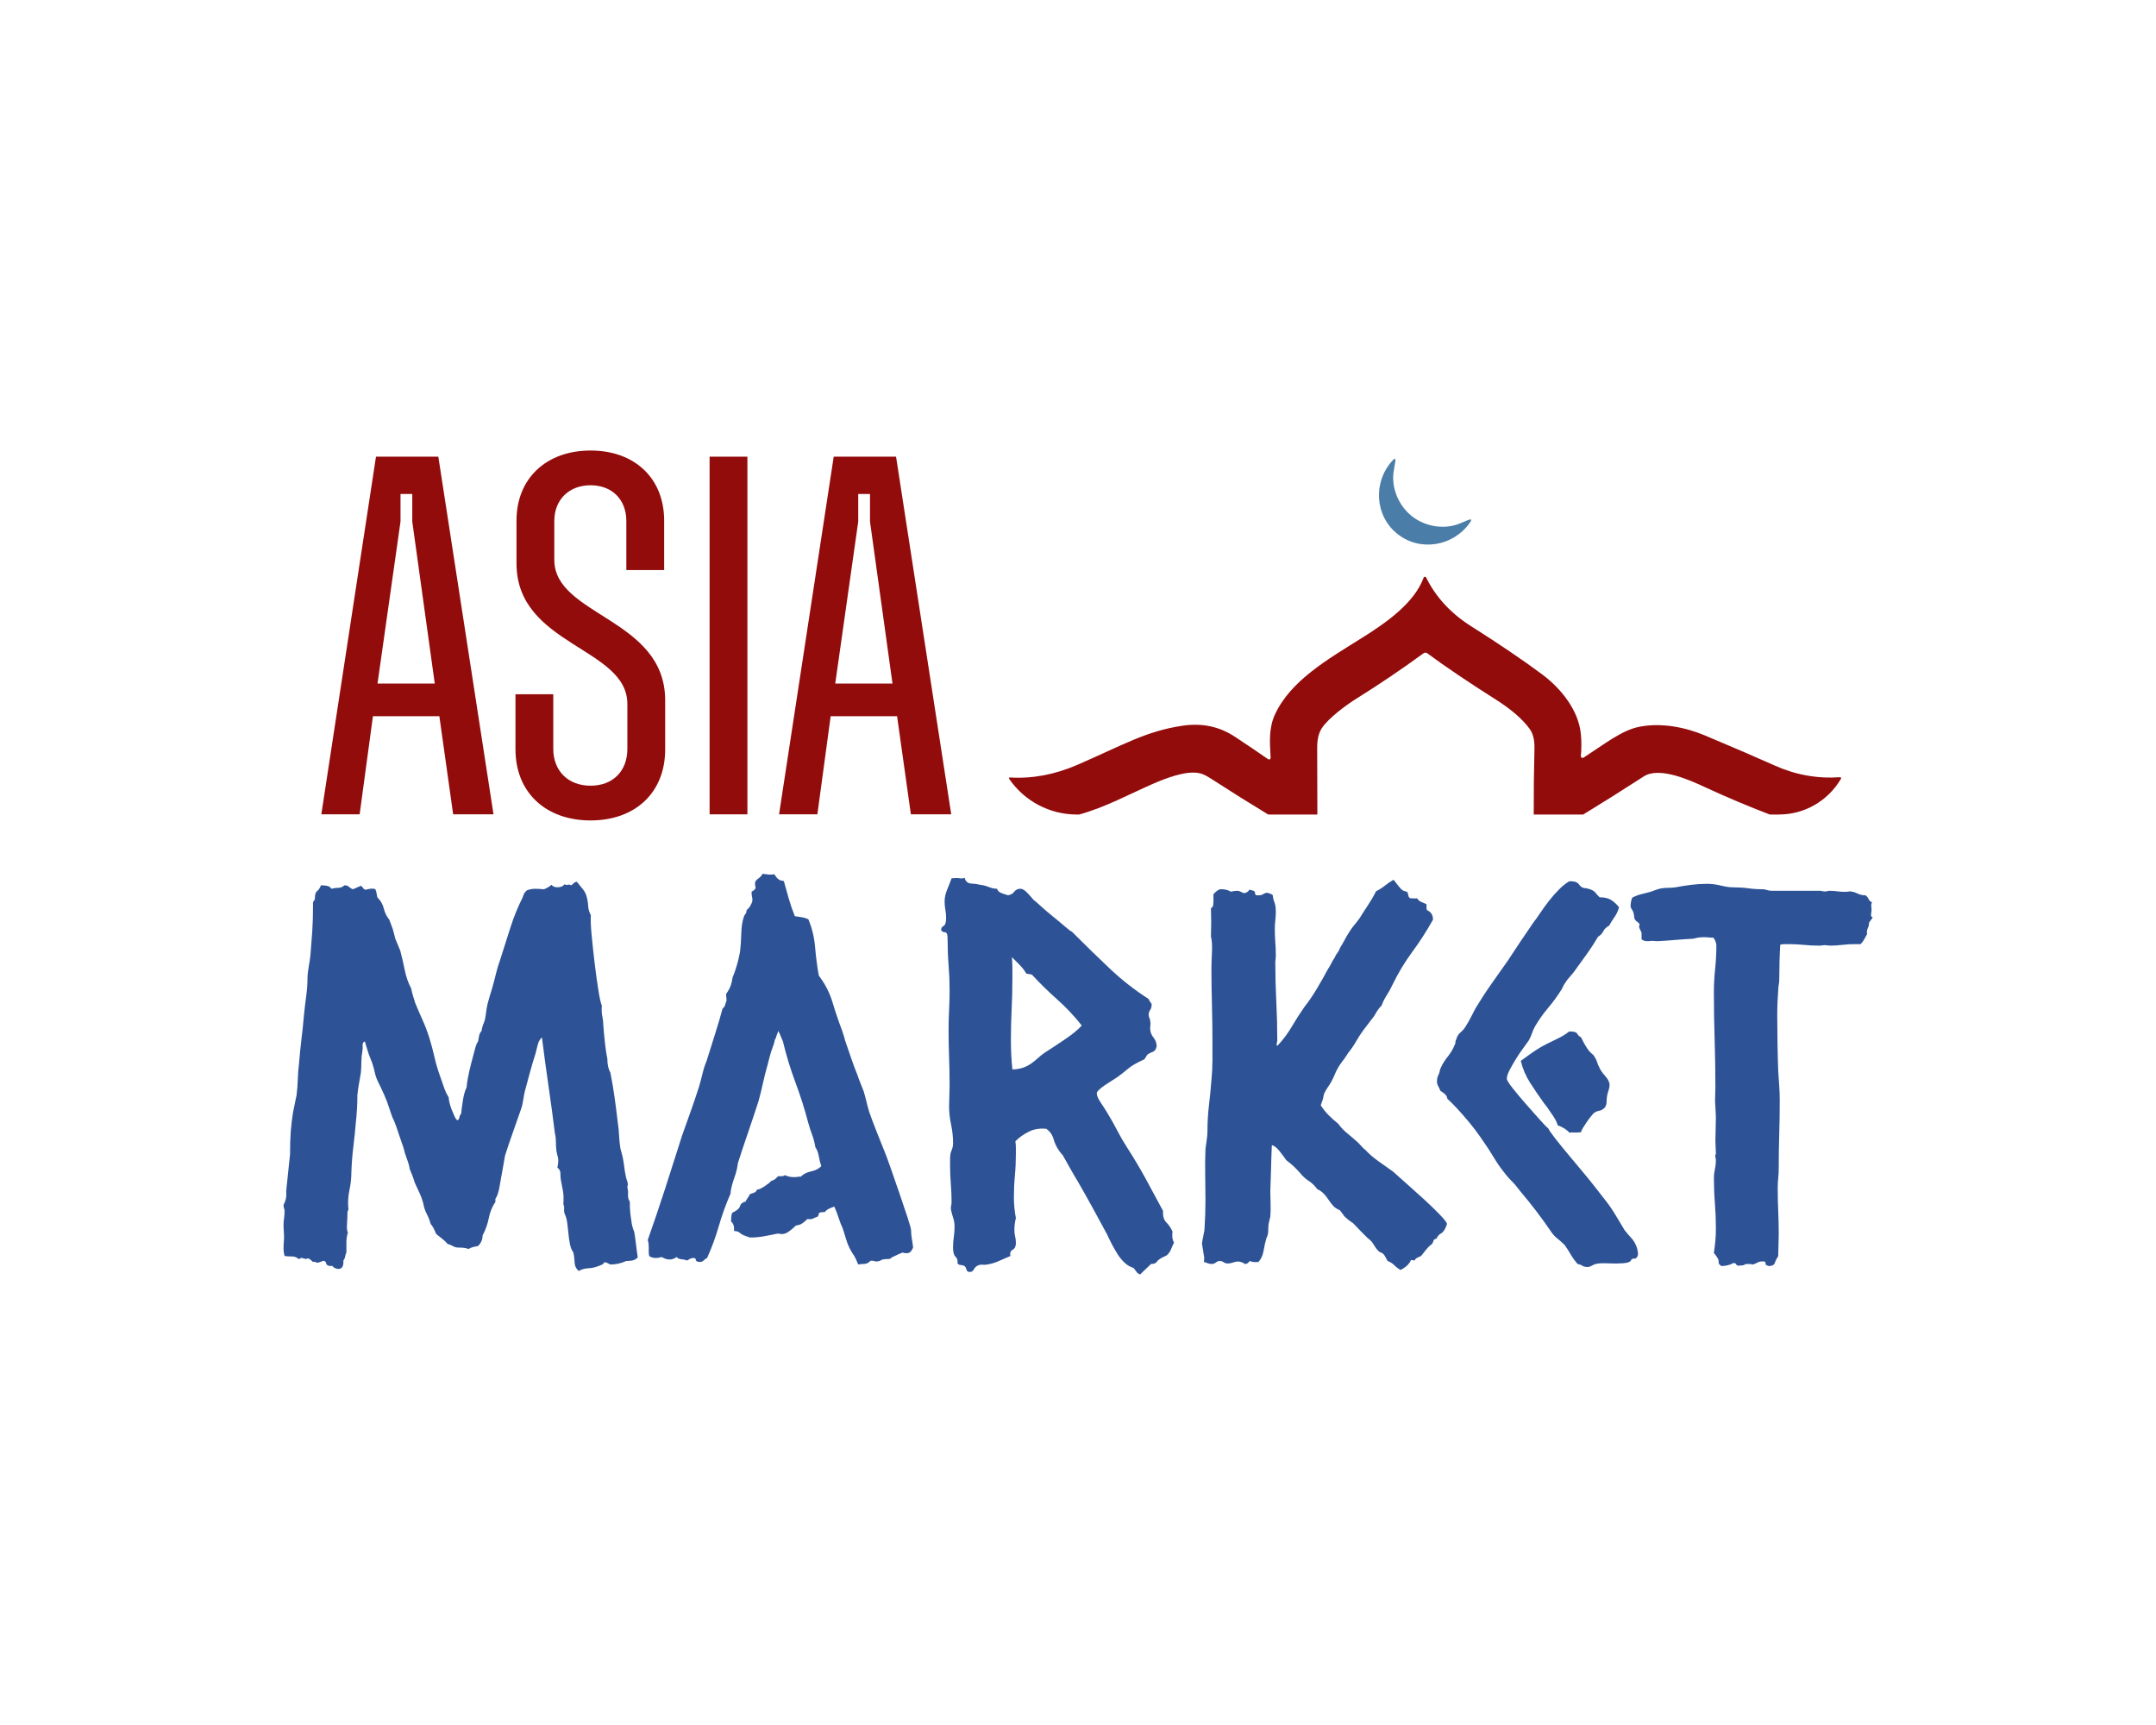 <svg xmlns="http://www.w3.org/2000/svg" id="uuid-e660cca7-7bc7-4d67-bdf1-378225b24a1e" data-name="Capa 1" viewBox="0 0 1280 1024"><defs><style>      .uuid-30a56845-02f5-4e16-ac09-57f74f26a08e {        fill: #2d5396;      }      .uuid-0c2293b8-2f55-4fba-85ca-4a3951e0f1fb {        fill: #930c0c;      }      .uuid-5135a1c1-e77a-4cc9-85b1-6a0635149298 {        fill: #4a7ea8;      }    </style></defs><g><path class="uuid-30a56845-02f5-4e16-ac09-57f74f26a08e" d="M378.6,746.48c-.99.99-2.07,1.58-3.26,1.78-1.18.2-2.37.3-3.55.3-2.96,1.38-6.12,2.07-9.48,2.07-2.17-1.18-3.36-1.58-3.55-1.18-.2.39-.59.79-1.18,1.18-2.96,1.38-5.63,2.12-8,2.22-2.37.1-4.35.64-5.92,1.63-1.58-1.18-2.42-2.92-2.52-5.19-.1-2.27-.35-4.19-.74-5.77-.99-1.38-1.68-3.11-2.07-5.18-.4-2.08-.69-4.2-.89-6.37-.2-2.17-.44-4.29-.74-6.37-.29-2.07-.84-3.9-1.63-5.48-.2-.99-.25-1.87-.15-2.67.1-.79-.05-1.68-.44-2.67.2-3.36.1-6.02-.3-8-.4-1.97-.79-4.05-1.18-6.22-.2-1.18-.3-2.52-.3-4s-.59-2.61-1.78-3.4c.59-2.76.69-4.84.3-6.22-.4-1.38-.69-2.67-.89-3.85-.2-1.58-.3-3.3-.3-5.18s-.2-3.6-.59-5.19c-1.18-9.48-2.47-18.96-3.85-28.44-1.38-9.48-2.67-18.96-3.85-28.44-1.18.99-2.03,2.47-2.52,4.44-.5,1.98-.94,3.75-1.33,5.33-1.18,3.55-2.27,7.21-3.26,10.96-.99,3.75-1.98,7.41-2.96,10.96-.4,1.58-.74,3.4-1.04,5.48-.29,2.07-.74,3.9-1.33,5.48-1.98,5.73-3.7,10.66-5.19,14.81-1.48,4.15-2.91,8.39-4.29,12.74-.4,2.37-.79,4.64-1.18,6.81-.4,2.17-.79,4.35-1.18,6.52-.2,1.18-.49,2.86-.89,5.04-.4,2.17-.79,3.75-1.18,4.74-.4.99-.74,1.68-1.04,2.07-.3.4-.35,1.09-.15,2.07-1.98,2.96-3.31,6.22-4,9.77-.7,3.55-1.93,7.01-3.7,10.37,0,2.37-.89,4.44-2.67,6.22-.99.2-1.92.4-2.82.59-.89.2-1.83.59-2.81,1.18-.99-.39-2.13-.64-3.4-.74-1.29-.1-2.52-.15-3.7-.15-.99-.2-1.88-.54-2.67-1.04-.79-.49-1.68-.84-2.67-1.04-.99-1.18-2.07-2.22-3.26-3.11-1.18-.89-2.37-1.83-3.55-2.82-1.18-2.96-2.27-4.93-3.26-5.92-.59-2.17-1.38-4.19-2.37-6.07-.99-1.87-1.68-4-2.07-6.37-.59-2.17-1.33-4.19-2.22-6.07-.89-1.87-1.83-3.9-2.81-6.07-.4-1.38-.84-2.71-1.33-4-.49-1.28-1.04-2.62-1.63-4-.2-1.58-.74-3.55-1.63-5.92s-1.53-4.44-1.93-6.22c0-.2-.35-1.23-1.04-3.11-.69-1.87-1.38-3.9-2.07-6.07-.69-2.17-1.38-4.15-2.07-5.92-.69-1.78-1.14-2.76-1.33-2.96-.4-.99-.74-1.92-1.04-2.82-.3-.89-.64-1.92-1.04-3.11-.79-2.57-1.78-5.19-2.96-7.85-1.18-2.67-2.37-5.19-3.55-7.55-.99-1.97-1.68-3.9-2.07-5.78-.4-1.87-.89-3.7-1.48-5.48-.4-.99-.74-1.87-1.04-2.67-.3-.79-.64-1.68-1.04-2.67-.4-1.18-.79-2.42-1.18-3.7-.4-1.28-.79-2.62-1.18-4-.99.4-1.44,1.24-1.33,2.52.1,1.29.05,2.42-.15,3.41-.4,2.17-.59,4.29-.59,6.37s-.1,4.2-.3,6.37c-.4,2.37-.79,4.64-1.18,6.81-.4,2.17-.69,4.35-.89,6.52,0,5.33-.3,10.66-.89,15.99-.4,4.74-.89,9.53-1.48,14.36-.59,4.84-.99,9.83-1.18,14.96,0,3.75-.4,7.46-1.18,11.11-.79,3.66-.99,7.46-.59,11.41-.4.79-.59,1.38-.59,1.78v1.78c0,.99-.05,2.07-.15,3.26-.1,1.18-.15,2.27-.15,3.26,0,1.78.19,2.96.59,3.55-.59,1.78-.89,3.7-.89,5.77v6.07c-.4.79-.64,1.58-.74,2.37-.1.79-.44,1.58-1.04,2.37.19,3.36-.79,5.04-2.96,5.04-.59,0-1.24-.15-1.93-.45-.69-.29-1.24-.74-1.63-1.33-2.18.2-3.41-.3-3.7-1.48s-.94-1.68-1.93-1.48c-2.37.99-3.7,1.28-4,.89-.3-.4-.94-.49-1.93-.3-1.58-1.58-2.62-2.27-3.11-2.07-.49.2-.94.3-1.33.3-1.78-.59-2.77-.74-2.96-.45-.2.3-.59.45-1.18.45-.99-.99-2.32-1.48-4-1.48s-3.11-.1-4.29-.3c-.2-.79-.35-1.53-.44-2.22-.1-.69-.15-1.53-.15-2.52,0-1.18.05-2.32.15-3.41.1-1.08.15-2.22.15-3.4,0-.99-.05-2.02-.15-3.11-.1-1.08-.15-2.32-.15-3.7s.1-2.71.3-4c.19-1.28.3-2.71.3-4.29,0-.59-.1-1.13-.3-1.63-.2-.49-.3-1.13-.3-1.92,1.18-2.57,1.73-4.59,1.63-6.07-.1-1.48-.05-2.91.15-4.3.39-3.36.74-6.67,1.04-9.92.3-3.26.64-6.57,1.04-9.92,0-5.53.15-10.12.44-13.77.3-3.65.74-7.36,1.33-11.11.39-1.78.74-3.45,1.04-5.04.3-1.58.64-3.26,1.04-5.04.39-2.96.64-6.07.74-9.33.1-3.26.34-6.46.74-9.63.39-4.93.89-9.82,1.48-14.66.59-4.83,1.08-9.63,1.48-14.36.39-3.75.84-7.45,1.33-11.11.49-3.65.74-7.15.74-10.51,0-1.78.25-4.05.74-6.81.49-2.76.84-5.13,1.04-7.11.39-4.74.74-9.38,1.04-13.92.3-4.54.44-9.08.44-13.63v-3.26c0-.39.19-.79.59-1.18.39-.39.59-1.08.59-2.07,0-1.78.44-3.01,1.33-3.7.89-.69,1.63-1.82,2.22-3.4.99,0,2.12.1,3.41.3,1.28.2,2.22.79,2.81,1.78,1.38-.39,2.76-.59,4.15-.59s2.56-.49,3.55-1.48c1.18,0,2.07.3,2.67.89s1.38,1.09,2.37,1.48c.79-.39,1.58-.74,2.37-1.04.79-.3,1.58-.64,2.37-1.04.59.4,1.04.84,1.33,1.33.3.5.74.84,1.33,1.04,2.96-.79,4.93-.89,5.92-.3.39.79.64,1.58.74,2.37.1.79.25,1.58.44,2.37,1.97,1.98,3.26,4.2,3.85,6.67.59,2.47,1.67,4.69,3.26,6.66.39,1.18.84,2.37,1.33,3.55.49,1.18.93,2.57,1.33,4.15l.89,3.55c.79,1.98,1.78,4.35,2.96,7.11.99,3.75,1.87,7.6,2.67,11.55.79,3.95,2.07,7.6,3.85,10.96.19,1.18.54,2.62,1.04,4.29.49,1.68.93,3.11,1.33,4.3,1.38,3.36,2.81,6.67,4.29,9.92,1.48,3.26,2.81,6.77,4,10.52,1.18,3.75,2.22,7.6,3.11,11.55.89,3.95,2.02,7.8,3.41,11.55,1.18,3.55,2.07,6.12,2.67,7.7.59,1.58,1.38,3.16,2.37,4.74,0,.59.15,1.58.44,2.96.3,1.38.74,2.82,1.33,4.29.59,1.48,1.18,2.87,1.78,4.15.59,1.29,1.18,2.03,1.78,2.22.59-.39.93-.99,1.04-1.78.1-.79.45-1.48,1.04-2.07.2-2.17.54-4.84,1.04-8,.49-3.16,1.23-5.73,2.22-7.7,0-.99.24-2.82.74-5.48.49-2.67,1.13-5.53,1.92-8.59.79-3.06,1.53-5.87,2.22-8.44.69-2.57,1.33-4.15,1.92-4.74.39-2.57.74-4.15,1.04-4.74.29-.59.64-1.08,1.04-1.48.2-1.58.59-3.06,1.18-4.44.59-1.38.99-2.86,1.18-4.44.39-3.36.89-6.12,1.48-8.29.59-2.17,1.38-4.84,2.37-8,.79-2.76,1.53-5.58,2.22-8.44.69-2.86,1.53-5.68,2.52-8.44,2.37-7.5,4.49-14.17,6.37-19.99,1.87-5.82,4.19-11.5,6.96-17.03.59-1.78,1.08-2.86,1.48-3.26l1.18-1.18c1.58-.59,3.21-.89,4.89-.89s3.41.1,5.19.3c1.97-.79,3.45-1.68,4.44-2.67.79.99,1.97,1.48,3.55,1.48,1.97,0,3.36-.59,4.15-1.78.79.4,1.43.49,1.93.3.49-.2,1.23-.1,2.22.3.39-.39.89-.84,1.48-1.33.59-.49,1.18-.74,1.78-.74,1.58,1.98,2.82,3.51,3.7,4.59.89,1.09,1.53,2.32,1.93,3.7.59,1.78.93,3.7,1.04,5.78.1,2.07.64,4,1.63,5.77-.2,2.57-.05,6.47.45,11.7.49,5.24,1.08,10.77,1.78,16.59.69,5.83,1.43,11.21,2.22,16.14.79,4.94,1.48,8,2.07,9.18-.2,2.57-.1,4.74.3,6.52.39,1.78.59,3.55.59,5.33,0,.59.1,1.83.3,3.7.2,1.88.39,3.85.59,5.92.2,2.08.45,4.05.74,5.92.3,1.88.54,3.21.74,4,0,3.55.59,6.32,1.78,8.29.99,4.94,1.82,9.88,2.52,14.81.69,4.94,1.33,9.97,1.92,15.11.39,2.57.64,5.04.74,7.41.1,2.37.35,4.84.74,7.41.2.99.44,1.98.74,2.96.29.99.54,1.98.74,2.96.39,1.98.69,3.85.89,5.63.2,1.78.49,3.55.89,5.33.2.99.49,2.03.89,3.11.39,1.09.39,2.22,0,3.41.39,1.38.54,2.86.44,4.44-.1,1.58.25,2.96,1.04,4.15,0,4.15.3,7.8.89,10.96.2,2.37.79,4.74,1.78,7.11.39,2.37.74,4.84,1.04,7.41.3,2.57.64,5.14,1.04,7.7Z"></path><path class="uuid-30a56845-02f5-4e16-ac09-57f74f26a08e" d="M465.39,523.15c.99,3.55,1.97,7.06,2.96,10.51.99,3.46,2.17,6.86,3.55,10.22,2.96.4,4.79.69,5.48.89.69.2,1.53.49,2.52.89,2.17,5.14,3.5,10.62,4,16.44.49,5.83,1.23,11.51,2.22,17.03,3.75,4.94,6.46,10.22,8.14,15.85,1.68,5.62,3.6,11.3,5.78,17.03.59,1.98.99,3.21,1.18,3.7.2.49.3.94.3,1.33,1.18,3.36,2.37,6.81,3.55,10.37s2.47,7.01,3.85,10.37c.59,1.78,1.23,3.51,1.92,5.19.69,1.68,1.33,3.31,1.93,4.89.59,1.98,1.13,4,1.63,6.07.49,2.08,1.04,4.1,1.63,6.07,1.38,3.95,2.86,7.9,4.44,11.85,1.58,3.95,3.16,7.9,4.74,11.85.59,1.38,1.73,4.44,3.4,9.18,1.68,4.74,3.41,9.73,5.19,14.96,1.78,5.24,3.41,10.07,4.89,14.52,1.48,4.44,2.22,7.16,2.22,8.14,0,1.58.15,3.21.45,4.89.29,1.68.54,3.4.74,5.18-.79,1.98-1.78,3.06-2.96,3.26-1.18.2-2.27.1-3.26-.3-.99.4-1.93.79-2.81,1.18-.89.4-1.73.79-2.52,1.18-.59.2-1.09.49-1.48.89s-.89.59-1.48.59c-2.37,0-3.9.24-4.59.74-.7.49-1.73.74-3.11.74-1.78-.59-2.92-.64-3.4-.15-.5.49-.94.84-1.33,1.04-.79.39-1.68.59-2.67.59s-1.98.1-2.96.3c-.4-.79-.74-1.58-1.04-2.37-.29-.79-.74-1.68-1.33-2.67-2.17-3.16-3.7-6.22-4.59-9.18-.89-2.96-1.63-5.33-2.22-7.11-.99-2.17-1.83-4.34-2.52-6.52-.69-2.17-1.53-4.34-2.52-6.52-1.18.4-2.27.84-3.26,1.33-.99.49-1.78,1.14-2.37,1.92-2.37,0-3.55.3-3.55.89s-.2,1.18-.59,1.78c-1.18.4-2.13.79-2.81,1.18-.7.4-1.83.49-3.41.3-.99.99-1.98,1.83-2.96,2.52-.99.7-2.27,1.14-3.85,1.33-1.58,1.58-3.21,2.92-4.89,4-1.68,1.09-3.6,1.33-5.77.74-2.77.59-5.53,1.14-8.29,1.63-2.77.5-5.53.74-8.29.74-3.16-.99-5.14-1.87-5.92-2.67-.79-.79-1.98-1.18-3.55-1.18.2-2.76-.4-4.64-1.78-5.63,0-.59.05-1.53.15-2.81.09-1.28.34-2.12.74-2.52,2.57-1.18,4.05-2.47,4.44-3.85.39-1.38,1.48-2.27,3.26-2.67.39-.79.84-1.53,1.33-2.22.49-.69.94-1.43,1.33-2.22.99-.39,1.82-.69,2.52-.89.69-.2,1.23-.79,1.63-1.78.99,0,2.47-.64,4.44-1.93,1.97-1.28,3.26-2.32,3.85-3.11,1.58-.59,2.57-1.13,2.96-1.63.39-.49.89-.93,1.48-1.33,1.97.2,3.26,0,3.85-.59,1.58.79,3.36,1.18,5.33,1.18.79,0,1.48-.05,2.07-.15.59-.1,1.28-.15,2.07-.15,1.58-1.58,3.6-2.61,6.07-3.11,2.46-.49,4.49-1.53,6.07-3.11-.59-1.58-1.09-3.5-1.48-5.78-.4-2.27-1.09-4.09-2.07-5.48-.4-2.57-1.04-5.04-1.92-7.41-.89-2.37-1.63-4.64-2.22-6.81-2.17-8.29-4.74-16.39-7.7-24.29-2.96-7.9-5.43-15.99-7.41-24.29-.4-.99-.84-2.02-1.33-3.11-.49-1.08-.94-2.12-1.33-3.11-.99,2.37-1.48,3.7-1.48,4s-.2.64-.59,1.04c-.2.99-.4,1.83-.59,2.52-.2.7-.49,1.53-.89,2.52-.59,1.58-1.14,3.31-1.63,5.18-.49,1.88-.94,3.61-1.33,5.19-.99,3.36-1.88,6.86-2.67,10.52-.79,3.66-1.68,7.26-2.67,10.81-1.98,6.12-4,12.2-6.07,18.22-2.08,6.02-4.1,12.1-6.07,18.21-.4,2.77-.84,4.89-1.33,6.37-.49,1.48-.99,2.96-1.48,4.45-.5,1.48-.89,2.91-1.18,4.29-.3,1.38-.45,2.47-.45,3.26-2.77,6.32-5.09,12.74-6.96,19.25-1.88,6.52-4.2,12.84-6.96,18.96-.79.4-1.48.89-2.07,1.48s-1.29.89-2.07.89c-1.58,0-2.42-.4-2.52-1.18-.1-.79-.54-1.18-1.33-1.18s-1.48.15-2.07.45c-.59.29-1.18.64-1.78,1.04-.99-.4-2.13-.64-3.4-.74-1.29-.1-2.22-.54-2.82-1.33-1.38.99-2.77,1.48-4.15,1.48-1.58,0-3.16-.49-4.74-1.48-1.18.4-2.37.59-3.55.59-.59,0-1.29-.1-2.07-.3-.79-.2-1.38-.49-1.78-.89-.2-.79-.3-1.58-.3-2.37v-2.67c0-1.97-.2-3.45-.59-4.44,3.55-10.07,7.01-20.29,10.37-30.66,3.36-10.36,6.71-20.88,10.07-31.54,1.78-4.93,3.5-9.77,5.18-14.51,1.68-4.74,3.31-9.58,4.89-14.51.79-2.76,1.48-5.38,2.07-7.85.59-2.47,1.38-4.89,2.37-7.26,1.58-5.13,3.21-10.32,4.89-15.55,1.68-5.23,3.21-10.41,4.59-15.55.79-.59,1.28-1.28,1.48-2.07.2-.79.49-1.68.89-2.67l-.3-3.85c1.38-1.97,2.32-3.7,2.81-5.18.49-1.48.84-3.01,1.04-4.59.99-2.37,1.87-4.93,2.67-7.7.79-2.76,1.38-5.33,1.78-7.7.39-3.16.64-6.76.74-10.81.09-4.05.64-7.45,1.63-10.22.39-.79.74-1.33,1.04-1.63s.45-.94.45-1.93c.39-.39.84-.84,1.33-1.33.49-.49.84-1.04,1.04-1.63.99-1.58,1.33-2.96,1.04-4.15-.3-1.18-.45-2.47-.45-3.85,1.78-.99,2.57-1.87,2.37-2.67-.2-.79-.3-1.58-.3-2.37,0-.99.64-1.93,1.93-2.81,1.28-.89,2.12-1.83,2.52-2.82,1.18.2,2.37.35,3.55.45,1.18.1,2.37.05,3.55-.15,1.38,2.57,3.06,3.85,5.04,3.85l.59.3Z"></path><path class="uuid-30a56845-02f5-4e16-ac09-57f74f26a08e" d="M690.5,718.94c-.2,2.96.45,5.19,1.92,6.66s2.71,3.31,3.7,5.48c-.4,2.77-.1,4.94.89,6.52-.59,1.18-1.18,2.52-1.78,4-.59,1.48-1.48,2.72-2.67,3.7-3.16,1.38-5.04,2.57-5.63,3.55-.59.99-1.78,1.48-3.55,1.48-.99.99-2.07,2.02-3.26,3.11-1.18,1.08-2.27,2.12-3.26,3.11-.99-.4-1.68-.89-2.07-1.48-.4-.59-.99-1.38-1.78-2.37-1.98-.59-3.75-1.63-5.33-3.11-1.58-1.48-2.96-3.16-4.15-5.04-1.18-1.87-2.32-3.85-3.4-5.92-1.09-2.07-2.03-4-2.82-5.77-2.77-5.13-5.58-10.32-8.44-15.55-2.87-5.23-5.78-10.41-8.74-15.55-1.58-2.57-3.11-5.19-4.59-7.85-1.48-2.67-3.01-5.38-4.59-8.15-.4-.39-.79-.84-1.18-1.33-.4-.49-.79-1.04-1.18-1.63-1.38-1.97-2.42-4.19-3.11-6.66-.69-2.47-2.12-4.49-4.29-6.07-3.75-.39-7.16.15-10.22,1.63-3.07,1.48-5.78,3.41-8.15,5.78.2,1.38.3,2.67.3,3.85v3.55c0,4.54-.2,8.89-.59,13.03-.4,4.15-.59,8.49-.59,13.03,0,1.98.1,4,.3,6.07.2,2.07.49,4.1.89,6.07-.59,2.17-.89,4.54-.89,7.11,0,1.38.15,2.67.45,3.85.29,1.18.44,2.47.44,3.85,0,1.98-.64,3.31-1.93,4-1.29.69-1.73,1.92-1.33,3.7-2.37.99-4.64,1.97-6.81,2.96-2.17.99-4.44,1.68-6.81,2.07-.99.2-1.98.24-2.96.15-.99-.1-1.88.05-2.67.44-.99.39-1.78,1.13-2.37,2.22-.59,1.08-1.38,1.63-2.37,1.63-1.18,0-1.88-.45-2.07-1.33-.2-.89-.59-1.63-1.18-2.22-.99-.4-1.78-.59-2.37-.59s-1.18-.3-1.78-.89c.2-1.78-.2-3.11-1.18-4-.99-.89-1.48-2.71-1.48-5.48,0-2.17.15-4.24.44-6.22.3-1.97.45-4.05.45-6.22,0-1.78-.25-3.4-.74-4.89-.5-1.48-.94-3.11-1.33-4.89-.2-.79-.2-1.58,0-2.37.2-.79.3-1.58.3-2.37,0-3.55-.15-7.15-.45-10.81-.29-3.65-.44-7.26-.44-10.81v-3.85c0-1.18.1-2.37.3-3.55.39-1.18.74-2.17,1.04-2.96.29-.79.44-1.78.44-2.96,0-3.75-.4-7.45-1.18-11.11-.79-3.65-1.18-7.26-1.18-10.81,0-1.97.05-4,.15-6.07.09-2.08.15-4.1.15-6.07,0-5.73-.1-11.35-.3-16.88-.2-5.53-.3-11.06-.3-16.59,0-3.95.1-7.85.3-11.7.2-3.85.3-7.75.3-11.7,0-4.93-.2-9.82-.59-14.66-.4-4.84-.59-9.82-.59-14.96,0-1.78-.1-2.96-.3-3.55-.2-.59-.49-.93-.89-1.04-.4-.1-.84-.2-1.33-.3-.5-.09-.94-.44-1.33-1.04,0-1.18.49-2.02,1.48-2.52.99-.49,1.48-2.12,1.48-4.89,0-1.58-.15-3.16-.44-4.74-.3-1.58-.45-3.16-.45-4.74,0-2.37.49-4.74,1.48-7.11.99-2.37,1.87-4.64,2.67-6.81,2.37-.2,4-.2,4.89,0,.89.2,1.83.1,2.82-.3.59,2.17,1.87,3.31,3.85,3.41,1.97.1,3.75.35,5.33.74,1.78.2,3.5.64,5.18,1.33,1.68.7,3.31,1.04,4.89,1.04.39,1.18,1.23,2.03,2.52,2.52,1.28.5,2.61.94,4,1.33,1.58-.2,2.81-.89,3.7-2.07.89-1.18,2.12-1.78,3.7-1.78,1.18,0,2.57.84,4.15,2.52,1.58,1.68,2.76,3.01,3.55,4,.79.59,2.27,1.88,4.44,3.85,2.17,1.98,4.54,4,7.11,6.07,2.57,2.07,4.93,4.05,7.11,5.92,2.17,1.88,3.55,2.91,4.15,3.11,8.1,8.1,15.65,15.45,22.66,22.07,7.01,6.62,14.66,12.59,22.95,17.92.2.59.44,1.09.74,1.48.29.4.64.89,1.04,1.48,0,1.58-.3,2.77-.89,3.55-.59.79-.89,1.78-.89,2.96,0,.59.15,1.18.44,1.78.3.59.45,1.18.45,1.78.2.79.24,1.53.15,2.22-.1.7-.15,1.44-.15,2.22,0,1.98.64,3.75,1.92,5.33,1.28,1.58,1.93,3.36,1.93,5.33-.4,1.78-1.18,2.86-2.37,3.26-1.18.4-2.17.89-2.96,1.48-.4.4-.74.89-1.04,1.48-.3.59-.64,1.09-1.04,1.48-4.35,1.98-7.51,3.8-9.48,5.48-1.98,1.68-4.05,3.31-6.22,4.89-.59.4-1.58,1.04-2.96,1.93-1.38.89-2.77,1.78-4.15,2.66-1.38.89-2.62,1.83-3.7,2.82-1.09.99-1.63,1.78-1.63,2.37,0,1.38.84,3.31,2.52,5.78,1.67,2.47,2.91,4.39,3.7,5.77,2.17,3.55,4.15,7.06,5.92,10.51,1.78,3.46,3.75,6.86,5.92,10.22,3.95,6.12,7.65,12.34,11.11,18.66,3.45,6.32,6.86,12.64,10.22,18.96ZM642.22,608.75c-4.54-5.73-9.43-10.91-14.66-15.55-5.24-4.64-10.22-9.53-14.96-14.66l-3.26-.59c-1.18-1.97-2.52-3.7-4-5.19s-3.01-3.01-4.59-4.59c.2,2.17.3,4.25.3,6.22v6.22c0,6.32-.15,12.49-.45,18.51-.29,6.02-.44,12.1-.44,18.21s.3,11.95.89,17.48c4.15,0,7.9-1.18,11.26-3.55,1.38-.99,2.67-2.02,3.85-3.11,1.18-1.08,2.47-2.12,3.85-3.11,1.58-.99,3.41-2.17,5.48-3.55,2.08-1.38,4.15-2.76,6.22-4.15,2.07-1.38,4.04-2.81,5.92-4.3,1.87-1.48,3.4-2.91,4.59-4.29Z"></path><path class="uuid-30a56845-02f5-4e16-ac09-57f74f26a08e" d="M837.71,747.96c-.99,2.37-3.06,4.34-6.22,5.92-1.38-.79-2.62-1.73-3.7-2.82s-2.42-1.92-4-2.52c-1.18-2.37-2.07-3.8-2.67-4.29-.59-.49-1.29-.84-2.07-1.04-1.18-.99-2.17-2.17-2.96-3.55-.79-1.38-1.68-2.57-2.67-3.55-.4-.2-1.14-.84-2.22-1.92-1.09-1.08-2.22-2.22-3.4-3.41s-2.27-2.32-3.26-3.41c-.99-1.08-1.58-1.63-1.78-1.63-1.78-1.18-3.36-2.47-4.74-3.85-.4-.59-.84-1.23-1.33-1.92-.5-.69-.94-1.23-1.33-1.63-1.58-.59-2.86-1.43-3.85-2.52-.99-1.08-1.92-2.32-2.82-3.7-.89-1.38-1.88-2.61-2.96-3.7-1.09-1.08-2.32-1.92-3.7-2.52-1.38-1.97-3.06-3.6-5.04-4.89-1.98-1.28-3.66-2.82-5.04-4.59-1.18-1.38-2.47-2.71-3.85-4-1.38-1.28-2.86-2.52-4.44-3.7-.79-1.18-2.07-2.91-3.85-5.19-1.78-2.27-3.36-3.5-4.74-3.7-.2,4.54-.35,9.08-.44,13.63-.1,4.54-.25,9.08-.45,13.63,0,2.37.05,4.84.15,7.41.1,2.57.05,5.14-.15,7.7-.2.99-.45,2.03-.74,3.11-.3,1.09-.45,2.22-.45,3.4,0,2.37-.15,3.9-.45,4.59-.29.7-.54,1.33-.74,1.93-.59,1.98-1.14,4.4-1.63,7.26-.49,2.86-1.53,5.08-3.11,6.66-2.17.2-3.85,0-5.04-.59-.4.39-.79.79-1.18,1.18-.4.39-.99.59-1.78.59-.4-.4-1.04-.74-1.93-1.04-.89-.29-1.53-.44-1.92-.44-.99,0-2.03.2-3.11.59-1.09.39-2.13.59-3.11.59s-1.83-.25-2.52-.74c-.69-.49-1.53-.74-2.52-.74-.59,0-1.29.3-2.07.89-.79.59-1.58.89-2.37.89-.99,0-1.83-.15-2.52-.45-.69-.29-1.43-.54-2.22-.74,0-.59.05-1.18.15-1.78.09-.59.05-1.18-.15-1.78l-1.18-7.41c.2-1.38.44-2.76.74-4.15.29-1.38.54-2.67.74-3.85.2-3.16.34-6.17.45-9.03.09-2.86.15-5.78.15-8.74,0-5.13-.05-10.17-.15-15.11-.1-4.93-.05-9.97.15-15.11.2-1.78.45-3.6.74-5.48.3-1.87.45-3.7.45-5.48,0-5.13.3-10.17.89-15.11.59-4.93,1.08-9.97,1.48-15.11.39-3.95.59-7.8.59-11.55v-11.26c0-7.3-.1-14.56-.3-21.77-.2-7.2-.3-14.36-.3-21.47,0-2.37.1-5.58.3-9.63.2-4.05,0-7.16-.59-9.33.2-5.73.2-11.35,0-16.88.79-.39,1.23-.99,1.33-1.78.09-.79.15-1.58.15-2.37v-4.15c1.78-1.97,3.26-2.96,4.44-2.96.99,0,1.97.1,2.96.3.99.2,1.97.59,2.96,1.18,2.57-.59,4.24-.69,5.04-.3.79.4,1.68.79,2.67,1.18,1.58-.2,2.67-.89,3.26-2.07,2.17.4,3.26.89,3.26,1.48s.2,1.18.59,1.78c1.97.2,3.3.05,4-.44.69-.49,1.53-.84,2.52-1.04,1.78.4,2.96.89,3.55,1.48,0,1.18.3,2.52.89,4,.59,1.48.89,3.41.89,5.78,0,1.78-.1,3.51-.3,5.19-.2,1.68-.3,3.31-.3,4.89,0,2.77.1,5.43.3,8,.2,2.57.3,5.23.3,8,0,.79-.05,1.53-.15,2.22-.1.69-.15,1.43-.15,2.22,0,7.51.2,15.11.59,22.81.39,7.7.59,15.4.59,23.1,0,.4-.1.94-.3,1.63-.2.69-.1,1.23.3,1.63,3.36-3.55,6.22-7.35,8.59-11.41,2.37-4.04,4.93-8.04,7.7-11.99,2.37-2.96,4.79-6.52,7.26-10.66,2.46-4.15,4.59-7.9,6.37-11.26.79-1.18,1.48-2.37,2.07-3.55s1.28-2.37,2.07-3.55c.39-.99.93-1.92,1.63-2.82.69-.89,1.23-1.92,1.63-3.11.99-1.58,1.87-3.11,2.67-4.59.79-1.48,1.68-3.01,2.67-4.59.99-1.58,2.02-3.01,3.11-4.3,1.08-1.28,2.12-2.61,3.11-4,1.58-2.57,3.26-5.18,5.04-7.85,1.78-2.66,3.36-5.38,4.74-8.14,1.97-.99,3.75-2.12,5.33-3.4,1.58-1.28,3.26-2.42,5.04-3.41,1.97,2.57,3.4,4.35,4.3,5.33.89.99,2.12,1.58,3.7,1.78.39.59.64,1.29.74,2.07.1.79.45,1.38,1.04,1.78,2.37.2,3.75.2,4.15,0,.59.99,1.43,1.73,2.52,2.22,1.08.5,2.12.94,3.11,1.33v1.93c0,.69.1,1.23.3,1.63,2.37.99,3.55,2.86,3.55,5.63-3.75,6.71-7.85,13.08-12.29,19.1-4.44,6.03-8.34,12.49-11.7,19.4-.99,2.17-2.13,4.25-3.4,6.22-1.29,1.98-2.32,4.05-3.11,6.22-1.38,1.38-2.47,2.82-3.26,4.29-.79,1.48-1.78,2.92-2.96,4.3-.79.99-1.58,2.03-2.37,3.11-.79,1.09-1.58,2.12-2.37,3.11-1.58,2.17-3.01,4.4-4.29,6.66-1.29,2.27-2.82,4.49-4.59,6.67-1.18,1.98-2.57,3.95-4.15,5.92-1.58,2.17-2.92,4.59-4,7.26-1.09,2.66-2.42,5.08-4,7.26-1.58,2.37-2.42,4.1-2.52,5.19-.1,1.09-.64,2.91-1.63,5.48,1.38,2.17,2.96,4.15,4.74,5.92s3.65,3.46,5.63,5.04c1.58,2.17,3.41,4.1,5.48,5.77,2.08,1.68,4.2,3.51,6.37,5.48.79.79,1.48,1.53,2.07,2.22.59.7,1.28,1.33,2.07,1.93,2.17,2.37,4.79,4.64,7.85,6.81,3.06,2.17,5.97,4.25,8.74,6.22,2.17,1.98,4.89,4.4,8.15,7.26,3.26,2.86,6.66,5.92,10.22,9.18,3.55,3.26,6.71,6.32,9.48,9.19,2.76,2.86,4.15,4.69,4.15,5.48-.99,2.96-2.13,4.79-3.41,5.48-1.29.7-2.22,1.73-2.81,3.11-1.18.4-1.78.79-1.78,1.18s-.3,1.09-.89,2.07c-1.38.99-2.57,2.13-3.55,3.41-.99,1.29-1.98,2.52-2.96,3.7-.79.4-1.53.74-2.22,1.04-.69.29-1.23.84-1.63,1.63l-2.07-.3Z"></path><path class="uuid-30a56845-02f5-4e16-ac09-57f74f26a08e" d="M919.17,669.77c.39.99,1.82,3.06,4.29,6.22,2.47,3.16,5.28,6.62,8.44,10.37,3.16,3.75,6.17,7.36,9.04,10.81,2.86,3.46,4.89,5.98,6.07,7.55,2.17,2.77,4.29,5.48,6.37,8.15,2.07,2.66,4,5.48,5.77,8.44l5.33,8.89c1.58,1.98,3.01,3.66,4.3,5.04,1.28,1.38,2.32,3.26,3.11,5.63.39,1.58.59,2.67.59,3.26,0,1.38-.49,2.37-1.48,2.96-1.58,0-2.42.25-2.52.74-.1.49-.54.93-1.33,1.33-.79.39-2.03.64-3.7.74-1.68.1-3.01.15-4,.15-1.78,0-4-.05-6.66-.15-2.67-.1-4.79.15-6.37.74-.4.2-.99.49-1.78.89-.79.39-1.38.59-1.78.59-1.58,0-2.72-.25-3.41-.74-.69-.5-1.63-.84-2.81-1.04-1.58-1.78-2.92-3.6-4-5.48-1.09-1.87-2.32-3.8-3.7-5.78-1.38-1.38-2.77-2.61-4.15-3.7-1.38-1.08-2.57-2.32-3.55-3.7-2.96-4.34-6.02-8.59-9.18-12.74-3.16-4.15-6.42-8.19-9.77-12.14-1.58-2.17-3.26-4.15-5.04-5.92s-3.46-3.75-5.04-5.92c-1.58-1.97-3.06-4.09-4.44-6.37-1.38-2.27-2.77-4.49-4.15-6.67-1.18-1.78-2.77-4.09-4.74-6.96-1.98-2.86-4.15-5.73-6.52-8.59-2.37-2.86-4.74-5.58-7.11-8.14-2.37-2.57-4.35-4.54-5.92-5.92-.2-1.18-.69-2.12-1.48-2.81-.79-.69-1.68-1.33-2.67-1.93-.39-.99-.84-1.93-1.33-2.81-.49-.89-.74-1.83-.74-2.82,0-1.38.3-2.67.89-3.85.4-.79.64-1.53.74-2.22.1-.69.35-1.43.74-2.22.99-2.17,2.32-4.29,4-6.37,1.68-2.07,3.01-4.29,4-6.66.39-.59.59-1.23.59-1.92s.2-1.33.59-1.93c.39-1.58,1.23-2.91,2.52-4,1.28-1.08,2.32-2.32,3.11-3.7.99-1.58,1.93-3.21,2.81-4.89.89-1.67,1.83-3.5,2.82-5.48,2.96-4.93,6.07-9.72,9.33-14.36,3.26-4.64,6.56-9.33,9.92-14.07,2.57-3.95,5.08-7.75,7.55-11.4,2.47-3.65,4.99-7.36,7.55-11.11,1.38-1.78,2.86-3.85,4.44-6.22,1.58-2.37,3.3-4.74,5.18-7.11,1.87-2.37,3.8-4.54,5.78-6.52s3.95-3.55,5.92-4.74c2.96-.2,4.93.44,5.92,1.93.99,1.48,2.47,2.22,4.44,2.22,2.57.59,4.24,1.38,5.04,2.37.79.99,1.68,1.98,2.67,2.96,2.76,0,4.98.49,6.67,1.48,1.67.99,3.3,2.47,4.89,4.44-.59,2.17-1.48,4.1-2.67,5.77-1.18,1.68-2.27,3.41-3.26,5.19-1.58.79-2.72,1.88-3.41,3.26-.69,1.38-1.73,2.47-3.11,3.26-1.98,3.36-4.05,6.57-6.22,9.63-2.17,3.07-4.35,6.07-6.52,9.04-1.18,1.78-2.42,3.36-3.7,4.74-1.29,1.38-2.42,2.86-3.4,4.44-.4.59-.74,1.24-1.04,1.92-.3.7-.64,1.33-1.04,1.93-2.37,3.75-4.94,7.26-7.7,10.51-2.77,3.26-5.33,6.86-7.7,10.81-.79,1.38-1.44,2.81-1.92,4.3-.5,1.48-1.14,2.91-1.93,4.29-.79,1.18-1.93,2.77-3.4,4.74-1.48,1.98-2.92,4.1-4.3,6.37-1.38,2.27-2.62,4.44-3.7,6.52-1.09,2.07-1.63,3.8-1.63,5.18.2.99,1.43,2.92,3.7,5.77,2.27,2.87,4.83,5.92,7.7,9.19,2.86,3.26,5.58,6.32,8.14,9.18,2.57,2.87,4.24,4.59,5.04,5.19ZM938.72,615.86c1.38,2.96,2.86,5.53,4.44,7.7.59.79,1.28,1.48,2.07,2.07.79.59,1.38,1.38,1.78,2.37.39.4.79,1.24,1.18,2.52.39,1.29.79,2.22,1.18,2.81.59,1.58,1.78,3.36,3.55,5.33,1.78,1.98,2.67,3.75,2.67,5.33,0,.99-.2,2.07-.59,3.26-.4,1.18-.69,2.27-.89,3.26-.2,1.18-.3,2.42-.3,3.7s-.4,2.42-1.18,3.4c-.99.99-2.07,1.58-3.26,1.78-1.18.2-2.27.69-3.26,1.48-.4.4-.99,1.09-1.78,2.07-.79.99-1.58,2.07-2.37,3.26-.79,1.18-1.53,2.32-2.22,3.41-.7,1.09-1.04,1.92-1.04,2.52-2.37.2-3.9.25-4.59.15-.69-.09-1.43-.05-2.22.15-.99-.99-2.03-1.82-3.11-2.52-1.09-.69-2.42-1.33-4-1.92-.4-1.58-1.29-3.41-2.67-5.48-1.38-2.08-2.57-3.8-3.55-5.19l-2.07-2.67c-2.96-4.15-5.68-8.14-8.14-12-2.47-3.85-4.3-8.14-5.48-12.88,3.75-2.76,6.67-4.84,8.74-6.22,2.08-1.38,4.3-2.67,6.67-3.85s4.69-2.32,6.96-3.4c2.27-1.08,4.39-2.42,6.37-4,1.58,0,2.67.1,3.26.3.59.2.99.4,1.18.59.2.2.44.55.74,1.04.29.5.93,1.04,1.92,1.63Z"></path><path class="uuid-30a56845-02f5-4e16-ac09-57f74f26a08e" d="M1111.41,535.59c-.4.79-.55,1.58-.44,2.37.09.79.15,1.68.15,2.67-.4,2.37-.4,3.55,0,3.55s.59.2.59.59l-2.07,2.96c0,1.18-.25,2.27-.74,3.26-.49.99-.64,2.17-.44,3.55-.59.99-1.14,1.98-1.63,2.96-.5.99-1.24,1.98-2.22,2.96h-3.85c-2.17,0-4.49.15-6.96.44-2.47.3-4.89.45-7.26.45-.4,0-.89-.05-1.48-.15-.59-.1-1.18-.15-1.78-.15-.4,0-.89.05-1.48.15-.59.1-1.29.15-2.07.15-2.96,0-5.88-.15-8.74-.45-2.86-.29-5.88-.44-9.03-.44h-2.37c-.79,0-1.68.1-2.67.3-.2,3.36-.35,6.77-.44,10.22-.1,3.46-.15,6.96-.15,10.52,0,.99-.1,2.03-.3,3.11-.2,1.09-.3,2.13-.3,3.11-.2,2.57-.35,5.04-.44,7.41-.1,2.37-.15,4.84-.15,7.41,0,5.53.05,11.06.15,16.59.09,5.53.24,11.16.44,16.88.2,2.96.39,5.83.59,8.59.2,2.77.3,5.63.3,8.59,0,6.71-.1,13.38-.3,20-.2,6.62-.3,13.28-.3,19.99,0,2.17-.1,4.2-.3,6.07-.2,1.88-.3,3.9-.3,6.07,0,4.54.1,9.08.3,13.63.2,4.54.3,9.08.3,13.63,0,2.17-.05,4.35-.15,6.52-.1,2.17-.15,4.35-.15,6.52-.99,1.58-1.68,2.96-2.07,4.15-.4,1.18-1.58,1.78-3.55,1.78-1.38-.4-2.03-.84-1.92-1.33.09-.5-.05-.94-.45-1.33-1.78-.2-3.11-.05-4,.44-.89.49-1.92.94-3.11,1.33-.59-.2-1.24-.3-1.92-.3h-1.93c-.4,0-.79.15-1.18.45-.4.29-1.29.44-2.67.44-1.18.2-1.88,0-2.07-.59-.2-.59-.79-.89-1.78-.89-.99.59-2.13,1.04-3.4,1.33-1.29.3-2.52.45-3.7.45-1.18-.79-1.73-1.53-1.63-2.22.09-.69-.05-1.43-.45-2.22-.2-.39-.55-.93-1.04-1.63-.49-.69-.94-1.23-1.33-1.63.39-2.76.69-5.23.89-7.41.2-2.17.3-4.54.3-7.11,0-5.13-.2-10.17-.59-15.11-.4-4.93-.59-9.97-.59-15.11,0-1.58.2-3.26.59-5.04.39-1.78.59-3.65.59-5.63-.4-1.58-.49-2.52-.3-2.81.2-.3.3-.64.3-1.04,0-1.18-.05-2.37-.15-3.55-.1-1.18-.15-2.37-.15-3.55,0-2.37.05-4.74.15-7.11.09-2.37.15-4.74.15-7.11,0-.99-.05-2.02-.15-3.11-.1-1.08-.15-2.12-.15-3.11-.2-1.78-.25-3.65-.15-5.63.1-1.97.15-3.95.15-5.92,0-9.48-.15-18.86-.44-28.14-.3-9.28-.45-18.66-.45-28.14,0-4.74.24-9.43.74-14.07.49-4.64.74-9.33.74-14.07,0-.59-.2-1.38-.59-2.37-.4-.99-.79-1.68-1.18-2.07-.99,0-1.93-.05-2.81-.15-.89-.1-1.83-.15-2.82-.15-2.17,0-4.25.3-6.22.89-3.75.2-7.36.45-10.81.74-3.46.3-6.96.55-10.51.74-2.37-.2-3.8-.24-4.3-.15-.49.1-1.04.15-1.63.15-1.58,0-2.77-.39-3.55-1.18v-3.85c-1.18-2.37-1.68-3.65-1.48-3.85s.3-.49.3-.89c0-.59-.55-1.23-1.63-1.92-1.08-.69-1.63-1.83-1.63-3.41-.2-1.58-.59-2.76-1.18-3.55-.59-.79-.89-1.58-.89-2.37,0-1.38.3-2.96.89-4.74,1.78-.99,3.51-1.68,5.19-2.07,1.67-.39,3.6-.89,5.77-1.48,1.18-.39,2.27-.79,3.26-1.18.99-.39,2.07-.69,3.26-.89,1.38-.2,2.76-.3,4.15-.3s2.76-.1,4.15-.3c2.96-.59,6.07-1.08,9.33-1.48,3.26-.39,6.37-.59,9.33-.59,2.76,0,5.53.35,8.29,1.04,2.76.69,5.23,1.04,7.41,1.04,3.16,0,6.17.2,9.04.59,2.86.4,5.87.59,9.03.59.39,0,1.04.15,1.92.44.89.3,1.93.45,3.11.45h28.73c1.58.4,2.71.49,3.41.3.69-.2,1.33-.3,1.92-.3,1.58,0,3.06.1,4.44.3,1.38.2,2.86.3,4.44.3,1.38,0,2.47-.1,3.26-.3,1.58.2,3.06.64,4.44,1.33,1.38.69,2.96,1.04,4.74,1.04.79.59,1.38,1.33,1.78,2.22.39.89,1.08,1.53,2.07,1.93Z"></path></g><g><path class="uuid-0c2293b8-2f55-4fba-85ca-4a3951e0f1fb" d="M223.23,271.09h37l32.76,212.32h-23.96l-8.19-58.24h-39.43l-7.89,58.24h-22.75l32.45-212.32ZM224.14,405.76h33.97l-13.35-96.15v-16.38h-6.98v16.38l-13.65,96.15Z"></path><path class="uuid-0c2293b8-2f55-4fba-85ca-4a3951e0f1fb" d="M306.03,444.88v-32.76h22.45v32.45c0,13.04,8.8,21.84,22.14,21.84s21.84-8.8,21.84-21.84v-26.69c0-33.67-65.82-34.58-65.82-83.41v-25.48c0-24.87,17.59-41.55,43.98-41.55s43.68,16.68,43.68,41.55v29.42h-22.45v-29.12c0-12.74-8.49-21.23-21.23-21.23s-21.53,8.49-21.53,21.23v23.05c0,33.36,65.82,34.58,65.82,83.41v29.12c0,25.48-17.59,42.16-44.28,42.16s-44.59-16.68-44.59-42.16Z"></path><path class="uuid-0c2293b8-2f55-4fba-85ca-4a3951e0f1fb" d="M421.28,271.09h22.45v212.32h-22.45v-212.32Z"></path><path class="uuid-0c2293b8-2f55-4fba-85ca-4a3951e0f1fb" d="M494.98,271.09h37l32.76,212.32h-23.96l-8.19-58.24h-39.43l-7.89,58.24h-22.75l32.45-212.32ZM495.89,405.76h33.97l-13.35-96.15v-16.38h-6.98v16.38l-13.65,96.15Z"></path></g><g><path class="uuid-5135a1c1-e77a-4cc9-85b1-6a0635149298" d="M838.09,306.32c7.42,5.93,18.55,8.34,28.22,4.58.24-.11,1.98-.82,5.2-2.15,2.08-.87,2.47-.38,1.19,1.47-9.8,14.04-29.55,17.52-43.08,6.71-13.54-10.81-14.5-30.85-2.95-43.5,1.51-1.66,2.07-1.39,1.67.82-.58,3.44-.89,5.29-.94,5.57-1.53,10.24,3.28,20.57,10.7,26.5Z"></path><path class="uuid-0c2293b8-2f55-4fba-85ca-4a3951e0f1fb" d="M1056.28,483.53h-5.54c-12.93-4.93-25.76-10.35-38.48-16.24-9.14-4.24-27.12-12.39-36.4-6.37-12.05,7.8-24.03,15.34-35.94,22.61h-29.36c-.05-12.96.1-25.94.44-38.94.14-5.16-.81-9.12-2.84-11.89-4.25-5.82-10.95-11.63-20.11-17.43-16.25-10.29-29.82-19.45-40.72-27.49-.65-.48-1.51-.46-2.16,0-13.06,9.54-26.26,18.46-39.6,26.77-6.44,4.01-16.63,11.57-20.66,17.48-1.97,2.89-2.94,6.88-2.91,11.98.06,13.18.1,26.35.11,39.51h-29.18c-11.22-6.8-22.54-13.89-33.95-21.28-2.58-1.66-4.7-2.71-6.37-3.14-8.06-2.04-20.71,2.93-29.07,6.62-12.62,5.52-27.53,13.61-42.86,17.8h-1.41c-15.94,0-30.88-7.82-39.96-20.92l-.14-.2c-.37-.52-.16-.91.48-.87,13.22.81,26.58-1.7,40.06-7.54,26.71-11.57,40.47-19.93,62.26-23.18,11.57-1.74,21.97.44,31.17,6.53,8.49,5.62,14.87,9.93,19.15,12.94,1.48,1.04,2.16.66,2.04-1.15-.55-8.96-1.03-17.2,2.66-25.13,9.32-19.97,30.88-32.36,51.47-45.26,14.16-8.84,31.13-20.55,36.76-35.85.16-.41.62-.62,1.04-.46.19.07.34.21.43.39,5.74,11.65,14.64,21.29,26.68,28.91,16.9,10.7,30.98,20.25,42.24,28.63,11.2,8.36,21.65,21.35,22.95,35.53.4,4.29.39,8.58-.02,12.87-.06.58.37,1.09.94,1.15.24.02.48-.04.68-.17,13.24-8.59,22.74-16.26,33.14-18.32,13.08-2.59,27.44.32,39.01,5.2,17.22,7.24,30.97,13.16,41.23,17.77,12.43,5.59,25.34,7.92,38.75,6.99.72-.05.99.4.62,1.01-.04.07-.08.14-.12.21-7.7,12.9-21.5,20.9-36.52,20.9Z"></path></g></svg>